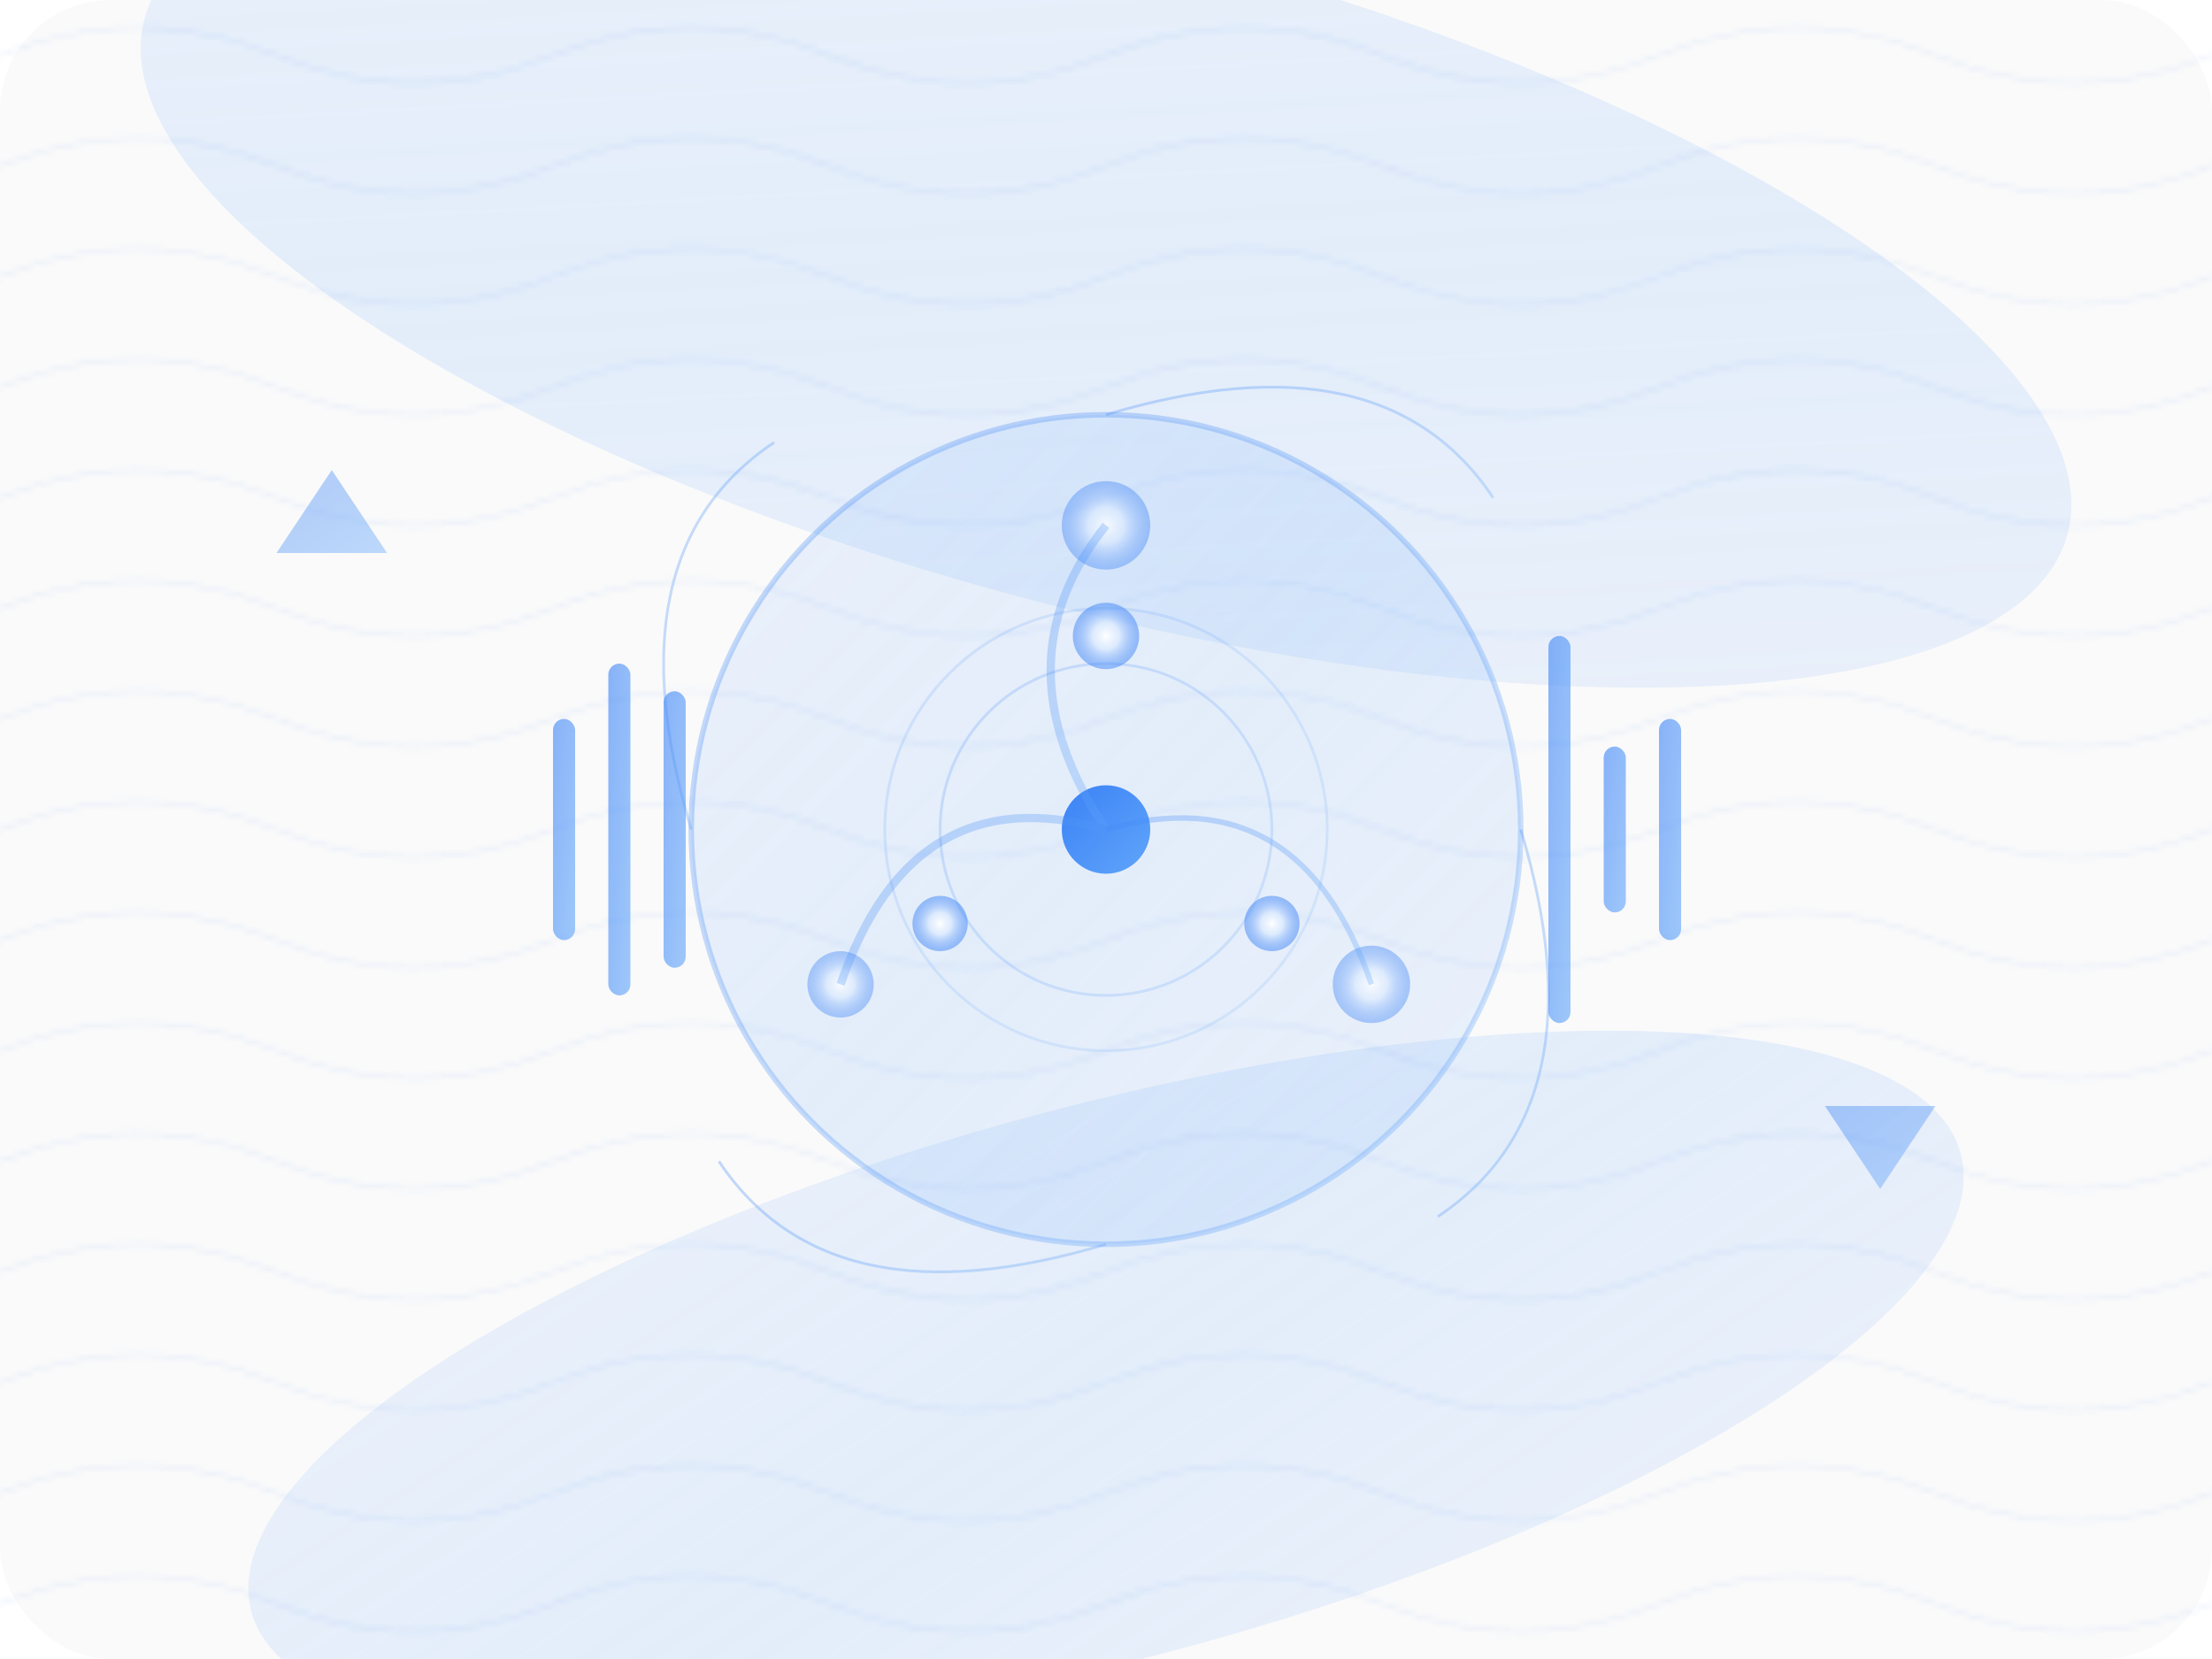 <svg width="400" height="300" viewBox="0 0 400 300" xmlns="http://www.w3.org/2000/svg">
  <defs>
    <!-- Primary gradient matching Protime's design -->
    <linearGradient id="news-primary" x1="0%" y1="0%" x2="100%" y2="100%">
      <stop offset="0%" style="stop-color:#3b82f6;stop-opacity:1" />
      <stop offset="100%" style="stop-color:#60a5fa;stop-opacity:1" />
    </linearGradient>
    
    <!-- Glass gradient -->
    <linearGradient id="news-glass" x1="0%" y1="0%" x2="100%" y2="100%">
      <stop offset="0%" style="stop-color:#3b82f6;stop-opacity:0.08" />
      <stop offset="50%" style="stop-color:#60a5fa;stop-opacity:0.15" />
      <stop offset="100%" style="stop-color:#3b82f6;stop-opacity:0.08" />
    </linearGradient>
    
    <!-- Radial gradient for data points -->
    <radialGradient id="news-data">
      <stop offset="0%" style="stop-color:#ffffff;stop-opacity:1" />
      <stop offset="40%" style="stop-color:#dbeafe;stop-opacity:0.8" />
      <stop offset="100%" style="stop-color:#3b82f6;stop-opacity:0.5" />
    </radialGradient>
    
    <!-- Blur effects -->
    <filter id="news-blur" x="-50%" y="-50%" width="200%" height="200%">
      <feGaussianBlur in="SourceGraphic" stdDeviation="12"/>
    </filter>
    
    <filter id="news-glow">
      <feGaussianBlur stdDeviation="5" result="coloredBlur"/>
      <feMerge>
        <feMergeNode in="coloredBlur"/>
        <feMergeNode in="SourceGraphic"/>
      </feMerge>
    </filter>
    
    <!-- 3D shadow -->
    <filter id="news-shadow">
      <feDropShadow dx="0" dy="12" stdDeviation="20" flood-opacity="0.15" flood-color="#3b82f6"/>
    </filter>
    
    <!-- Wave pattern -->
    <pattern id="news-waves" x="0" y="0" width="100" height="20" patternUnits="userSpaceOnUse">
      <path d="M0,10 Q25,0 50,10 T100,10" stroke="#3b82f6" stroke-width="0.5" fill="none" opacity="0.2"/>
    </pattern>
  </defs>
  
  <!-- Background -->
  <rect width="400" height="300" fill="#fafafa" rx="20"/>
  
  <!-- Wave pattern overlay -->
  <rect width="400" height="300" fill="url(#news-waves)" opacity="0.5"/>
  
  <!-- Global data flow visualization -->
  <g>
    <!-- Background organic flowing shapes -->
    <ellipse cx="200" cy="50" rx="180" ry="60" fill="url(#news-glass)" transform="rotate(15 200 50)" filter="url(#news-blur)"/>
    <ellipse cx="200" cy="250" rx="160" ry="50" fill="url(#news-glass)" transform="rotate(-15 200 250)" filter="url(#news-blur)"/>
    
    <!-- Central globe-like structure -->
    <g transform="translate(200, 150)">
      <!-- Main glassmorphic sphere -->
      <circle cx="0" cy="0" r="75" fill="white" fill-opacity="0.05" filter="url(#news-shadow)"/>
      <circle cx="0" cy="0" r="75" fill="url(#news-glass)" stroke="url(#news-primary)" stroke-width="1" stroke-opacity="0.3"/>
      
      <!-- Data flow visualization -->
      <g>
        <!-- Central hub -->
        <circle cx="0" cy="0" r="8" fill="url(#news-primary)" filter="url(#news-glow)"/>
        
        <!-- Orbital data nodes -->
        <g>
          <!-- Inner orbit -->
          <circle cx="0" cy="-35" r="6" fill="url(#news-data)">
            <animateTransform attributeName="transform" type="rotate" from="0 0 0" to="360 0 0" dur="20s" repeatCount="indefinite"/>
          </circle>
          <circle cx="30" cy="17" r="5" fill="url(#news-data)">
            <animateTransform attributeName="transform" type="rotate" from="120 0 0" to="480 0 0" dur="20s" repeatCount="indefinite"/>
          </circle>
          <circle cx="-30" cy="17" r="5" fill="url(#news-data)">
            <animateTransform attributeName="transform" type="rotate" from="240 0 0" to="600 0 0" dur="20s" repeatCount="indefinite"/>
          </circle>
          
          <!-- Outer orbit -->
          <circle cx="0" cy="-55" r="8" fill="url(#news-data)" opacity="0.8">
            <animateTransform attributeName="transform" type="rotate" from="0 0 0" to="-360 0 0" dur="30s" repeatCount="indefinite"/>
          </circle>
          <circle cx="48" cy="28" r="7" fill="url(#news-data)" opacity="0.8">
            <animateTransform attributeName="transform" type="rotate" from="120 0 0" to="-240 0 0" dur="30s" repeatCount="indefinite"/>
          </circle>
          <circle cx="-48" cy="28" r="6" fill="url(#news-data)" opacity="0.8">
            <animateTransform attributeName="transform" type="rotate" from="240 0 0" to="-120 0 0" dur="30s" repeatCount="indefinite"/>
          </circle>
        </g>
        
        <!-- Data streams -->
        <g stroke="url(#news-primary)" fill="none" opacity="0.3">
          <!-- Curved data paths -->
          <path d="M0,0 Q-20,-30 0,-55" stroke-width="1.5">
            <animate attributeName="stroke-dasharray" values="0,100;50,50;0,100" dur="2s" repeatCount="indefinite"/>
          </path>
          <path d="M0,0 Q35,-10 48,28" stroke-width="1">
            <animate attributeName="stroke-dasharray" values="0,100;50,50;0,100" dur="2.5s" repeatCount="indefinite"/>
          </path>
          <path d="M0,0 Q-35,-10 -48,28" stroke-width="1.5">
            <animate attributeName="stroke-dasharray" values="0,100;50,50;0,100" dur="3s" repeatCount="indefinite"/>
          </path>
          
          <!-- Global connection lines -->
          <path d="M-75,0 Q-90,-50 -60,-70" stroke-width="0.5"/>
          <path d="M75,0 Q90,50 60,70" stroke-width="0.5"/>
          <path d="M0,-75 Q50,-90 70,-60" stroke-width="0.5"/>
          <path d="M0,75 Q-50,90 -70,60" stroke-width="0.5"/>
        </g>
        
        <!-- Pulsing rings -->
        <circle cx="0" cy="0" r="30" fill="none" stroke="url(#news-primary)" stroke-width="0.5" opacity="0.2">
          <animate attributeName="r" values="30;50;30" dur="4s" repeatCount="indefinite"/>
          <animate attributeName="opacity" values="0.2;0;0.2" dur="4s" repeatCount="indefinite"/>
        </circle>
        <circle cx="0" cy="0" r="40" fill="none" stroke="url(#news-primary)" stroke-width="0.5" opacity="0.15">
          <animate attributeName="r" values="40;65;40" dur="4s" begin="2s" repeatCount="indefinite"/>
          <animate attributeName="opacity" values="0.15;0;0.15" dur="4s" begin="2s" repeatCount="indefinite"/>
        </circle>
      </g>
      
      <!-- Abstract data visualization bars -->
      <g transform="translate(-100, 0)" opacity="0.6">
        <rect x="0" y="-20" width="4" height="40" rx="2" fill="url(#news-primary)">
          <animate attributeName="height" values="40;60;40" dur="3s" repeatCount="indefinite"/>
          <animate attributeName="y" values="-20;-30;-20" dur="3s" repeatCount="indefinite"/>
        </rect>
        <rect x="10" y="-30" width="4" height="60" rx="2" fill="url(#news-primary)">
          <animate attributeName="height" values="60;40;60" dur="2.5s" repeatCount="indefinite"/>
          <animate attributeName="y" values="-30;-20;-30" dur="2.5s" repeatCount="indefinite"/>
        </rect>
        <rect x="20" y="-25" width="4" height="50" rx="2" fill="url(#news-primary)">
          <animate attributeName="height" values="50;70;50" dur="3.5s" repeatCount="indefinite"/>
          <animate attributeName="y" values="-25;-35;-25" dur="3.5s" repeatCount="indefinite"/>
        </rect>
      </g>
      
      <g transform="translate(80, 0)" opacity="0.6">
        <rect x="0" y="-35" width="4" height="70" rx="2" fill="url(#news-primary)">
          <animate attributeName="height" values="70;50;70" dur="3s" repeatCount="indefinite"/>
          <animate attributeName="y" values="-35;-25;-35" dur="3s" repeatCount="indefinite"/>
        </rect>
        <rect x="10" y="-15" width="4" height="30" rx="2" fill="url(#news-primary)">
          <animate attributeName="height" values="30;50;30" dur="2s" repeatCount="indefinite"/>
          <animate attributeName="y" values="-15;-25;-15" dur="2s" repeatCount="indefinite"/>
        </rect>
        <rect x="20" y="-20" width="4" height="40" rx="2" fill="url(#news-primary)">
          <animate attributeName="height" values="40;60;40" dur="2.5s" repeatCount="indefinite"/>
          <animate attributeName="y" values="-20;-30;-20" dur="2.5s" repeatCount="indefinite"/>
        </rect>
      </g>
    </g>
    
    <!-- Floating geometric accents -->
    <g opacity="0.4">
      <path d="M50,100 L60,85 L70,100 Z" fill="url(#news-primary)">
        <animateTransform attributeName="transform" type="translate" values="0,0;0,-5;0,0" dur="3s" repeatCount="indefinite"/>
      </path>
      <path d="M330,200 L340,215 L350,200 Z" fill="url(#news-primary)">
        <animateTransform attributeName="transform" type="translate" values="0,0;0,-5;0,0" dur="3.5s" repeatCount="indefinite"/>
      </path>
    </g>
  </g>
</svg>